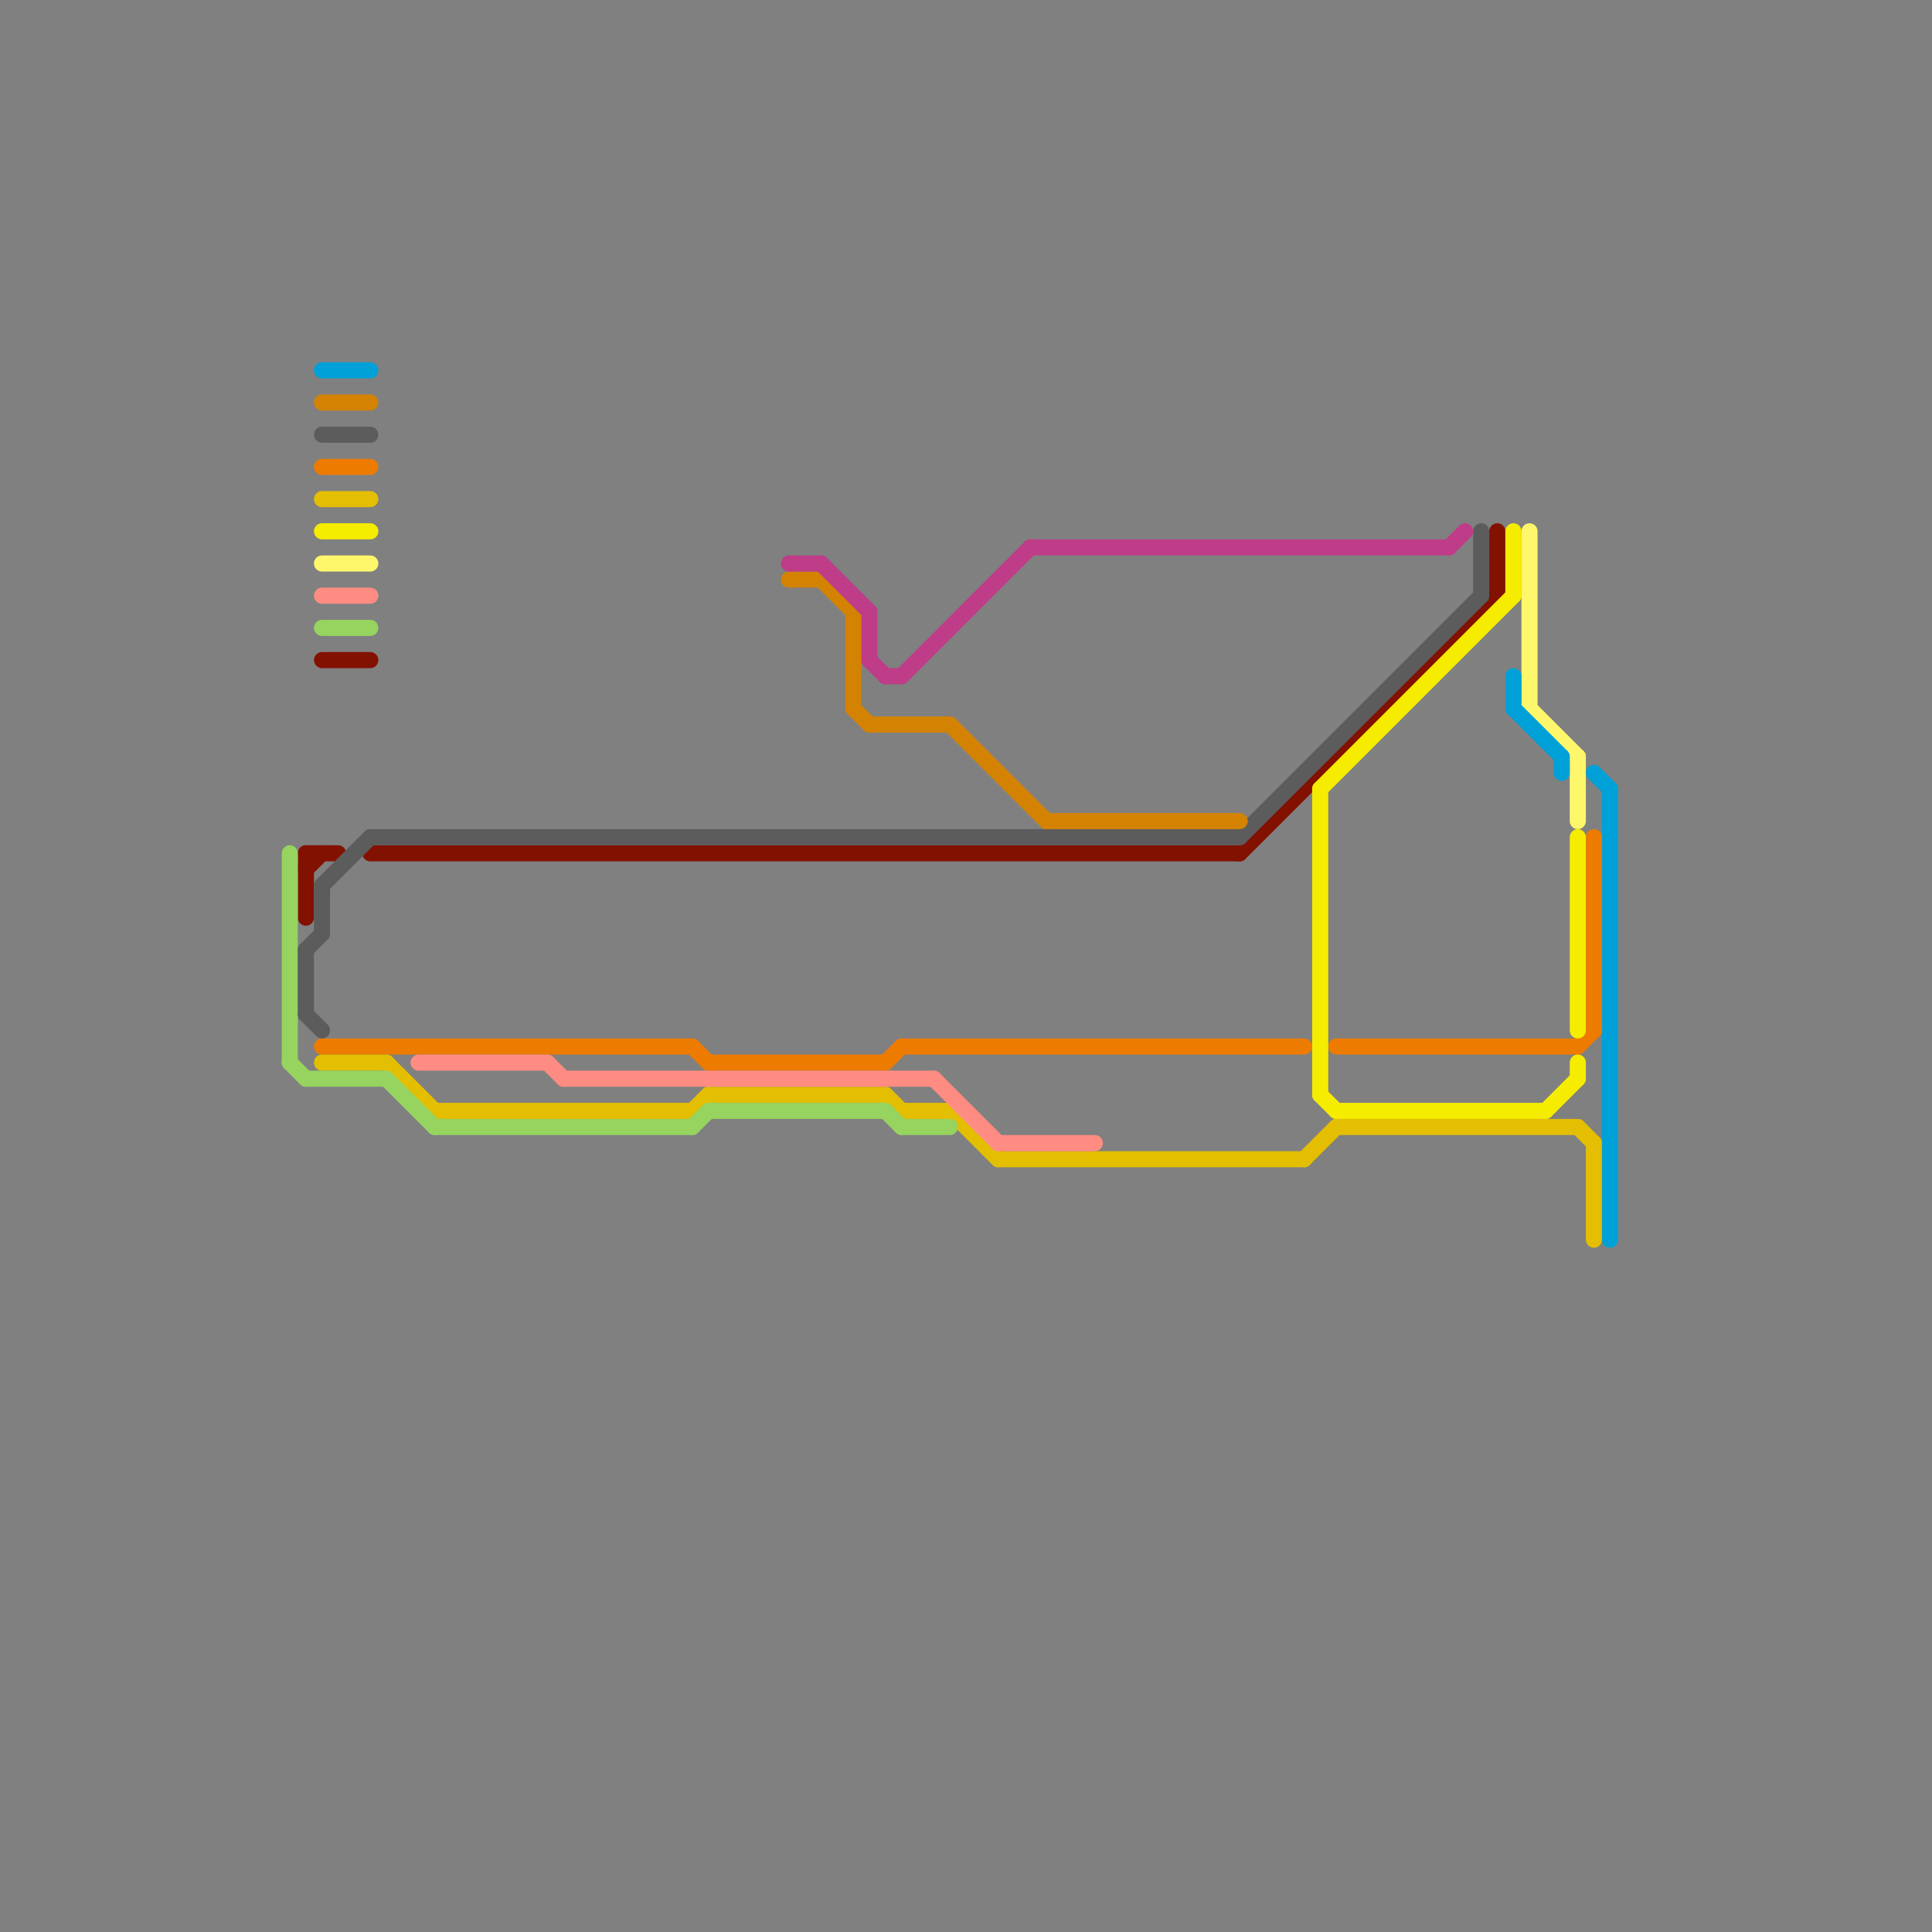 
<svg version="1.1" xmlns="http://www.w3.org/2000/svg" viewBox="0 0 120 120">
<rect x="0" y="0" width="120" height="120" fill="#808080" stroke="none"/>
<style>text { font: 1px Helvetica; font-weight: 600; white-space: pre; dominant-baseline: central; } line { stroke-width: 1; fill: none; stroke-linecap: round; stroke-linejoin: round; } .c0 { stroke: #831100 } .c1 { stroke: #ed7b00 } .c2 { stroke: #f5ec00 } .c3 { stroke: #e4be00 } .c4 { stroke: #fff76b } .c5 { stroke: #ff8c82 } .c6 { stroke: #96d35f } .c7 { stroke: #5c5c5c } .c8 { stroke: #d38301 } .c9 { stroke: #00a1d8 } .c10 { stroke: #be3c88 } .w1 { stroke-width: 1; }</style><defs><g id="wm-xf"><circle r="1.2" fill="#000"/><circle r="0.9" fill="#fff"/><circle r="0.6" fill="#000"/><circle r="0.3" fill="#fff"/></g><g id="wm"><circle r="0.6" fill="#000"/><circle r="0.3" fill="#fff"/></g></defs><line class="c0 " x1="20" y1="41" x2="23" y2="41"/><line class="c0 " x1="23" y1="53" x2="77" y2="53"/><line class="c0 " x1="19" y1="53" x2="21" y2="53"/><line class="c0 " x1="77" y1="53" x2="93" y2="37"/><line class="c0 " x1="19" y1="53" x2="19" y2="57"/><line class="c0 " x1="19" y1="54" x2="20" y2="53"/><line class="c0 " x1="93" y1="33" x2="93" y2="37"/><line class="c1 " x1="98" y1="65" x2="99" y2="64"/><line class="c1 " x1="99" y1="52" x2="99" y2="64"/><line class="c1 " x1="43" y1="65" x2="44" y2="66"/><line class="c1 " x1="83" y1="65" x2="98" y2="65"/><line class="c1 " x1="56" y1="65" x2="81" y2="65"/><line class="c1 " x1="44" y1="66" x2="55" y2="66"/><line class="c1 " x1="20" y1="29" x2="23" y2="29"/><line class="c1 " x1="20" y1="65" x2="43" y2="65"/><line class="c1 " x1="55" y1="66" x2="56" y2="65"/><line class="c2 " x1="96" y1="69" x2="98" y2="67"/><line class="c2 " x1="83" y1="69" x2="96" y2="69"/><line class="c2 " x1="98" y1="52" x2="98" y2="64"/><line class="c2 " x1="82" y1="68" x2="83" y2="69"/><line class="c2 " x1="94" y1="33" x2="94" y2="37"/><line class="c2 " x1="82" y1="49" x2="94" y2="37"/><line class="c2 " x1="20" y1="33" x2="23" y2="33"/><line class="c2 " x1="98" y1="66" x2="98" y2="67"/><line class="c2 " x1="82" y1="49" x2="82" y2="68"/><line class="c3 " x1="59" y1="69" x2="62" y2="72"/><line class="c3 " x1="27" y1="69" x2="43" y2="69"/><line class="c3 " x1="62" y1="72" x2="81" y2="72"/><line class="c3 " x1="24" y1="66" x2="27" y2="69"/><line class="c3 " x1="81" y1="72" x2="83" y2="70"/><line class="c3 " x1="20" y1="66" x2="24" y2="66"/><line class="c3 " x1="56" y1="69" x2="59" y2="69"/><line class="c3 " x1="83" y1="70" x2="98" y2="70"/><line class="c3 " x1="99" y1="71" x2="99" y2="77"/><line class="c3 " x1="43" y1="69" x2="44" y2="68"/><line class="c3 " x1="20" y1="31" x2="23" y2="31"/><line class="c3 " x1="55" y1="68" x2="56" y2="69"/><line class="c3 " x1="98" y1="70" x2="99" y2="71"/><line class="c3 " x1="44" y1="68" x2="55" y2="68"/><line class="c4 " x1="20" y1="35" x2="23" y2="35"/><line class="c4 " x1="95" y1="33" x2="95" y2="44"/><line class="c4 " x1="95" y1="44" x2="98" y2="47"/><line class="c4 " x1="98" y1="47" x2="98" y2="51"/><line class="c5 " x1="35" y1="67" x2="58" y2="67"/><line class="c5 " x1="26" y1="66" x2="34" y2="66"/><line class="c5 " x1="62" y1="71" x2="68" y2="71"/><line class="c5 " x1="34" y1="66" x2="35" y2="67"/><line class="c5 " x1="58" y1="67" x2="62" y2="71"/><line class="c5 " x1="20" y1="37" x2="23" y2="37"/><line class="c6 " x1="19" y1="67" x2="24" y2="67"/><line class="c6 " x1="27" y1="70" x2="43" y2="70"/><line class="c6 " x1="24" y1="67" x2="27" y2="70"/><line class="c6 " x1="18" y1="53" x2="18" y2="66"/><line class="c6 " x1="55" y1="69" x2="56" y2="70"/><line class="c6 " x1="44" y1="69" x2="55" y2="69"/><line class="c6 " x1="18" y1="66" x2="19" y2="67"/><line class="c6 " x1="56" y1="70" x2="59" y2="70"/><line class="c6 " x1="43" y1="70" x2="44" y2="69"/><line class="c6 " x1="20" y1="39" x2="23" y2="39"/><line class="c7 " x1="23" y1="52" x2="77" y2="52"/><line class="c7 " x1="92" y1="33" x2="92" y2="37"/><line class="c7 " x1="19" y1="59" x2="20" y2="58"/><line class="c7 " x1="77" y1="52" x2="92" y2="37"/><line class="c7 " x1="20" y1="55" x2="20" y2="58"/><line class="c7 " x1="20" y1="27" x2="23" y2="27"/><line class="c7 " x1="19" y1="59" x2="19" y2="63"/><line class="c7 " x1="20" y1="55" x2="23" y2="52"/><line class="c7 " x1="19" y1="63" x2="20" y2="64"/><line class="c8 " x1="20" y1="25" x2="23" y2="25"/><line class="c8 " x1="53" y1="44" x2="54" y2="45"/><line class="c8 " x1="65" y1="51" x2="77" y2="51"/><line class="c8 " x1="49" y1="36" x2="51" y2="36"/><line class="c8 " x1="53" y1="38" x2="53" y2="44"/><line class="c8 " x1="51" y1="36" x2="53" y2="38"/><line class="c8 " x1="59" y1="45" x2="65" y2="51"/><line class="c8 " x1="54" y1="45" x2="59" y2="45"/><line class="c9 " x1="94" y1="42" x2="94" y2="44"/><line class="c9 " x1="99" y1="48" x2="100" y2="49"/><line class="c9 " x1="94" y1="44" x2="97" y2="47"/><line class="c9 " x1="100" y1="49" x2="100" y2="77"/><line class="c9 " x1="20" y1="23" x2="23" y2="23"/><line class="c9 " x1="97" y1="47" x2="97" y2="48"/><line class="c10 " x1="54" y1="38" x2="54" y2="41"/><line class="c10 " x1="56" y1="42" x2="64" y2="34"/><line class="c10 " x1="49" y1="35" x2="51" y2="35"/><line class="c10 " x1="51" y1="35" x2="54" y2="38"/><line class="c10 " x1="90" y1="34" x2="91" y2="33"/><line class="c10 " x1="55" y1="42" x2="56" y2="42"/><line class="c10 " x1="64" y1="34" x2="90" y2="34"/><line class="c10 " x1="54" y1="41" x2="55" y2="42"/>
</svg>
